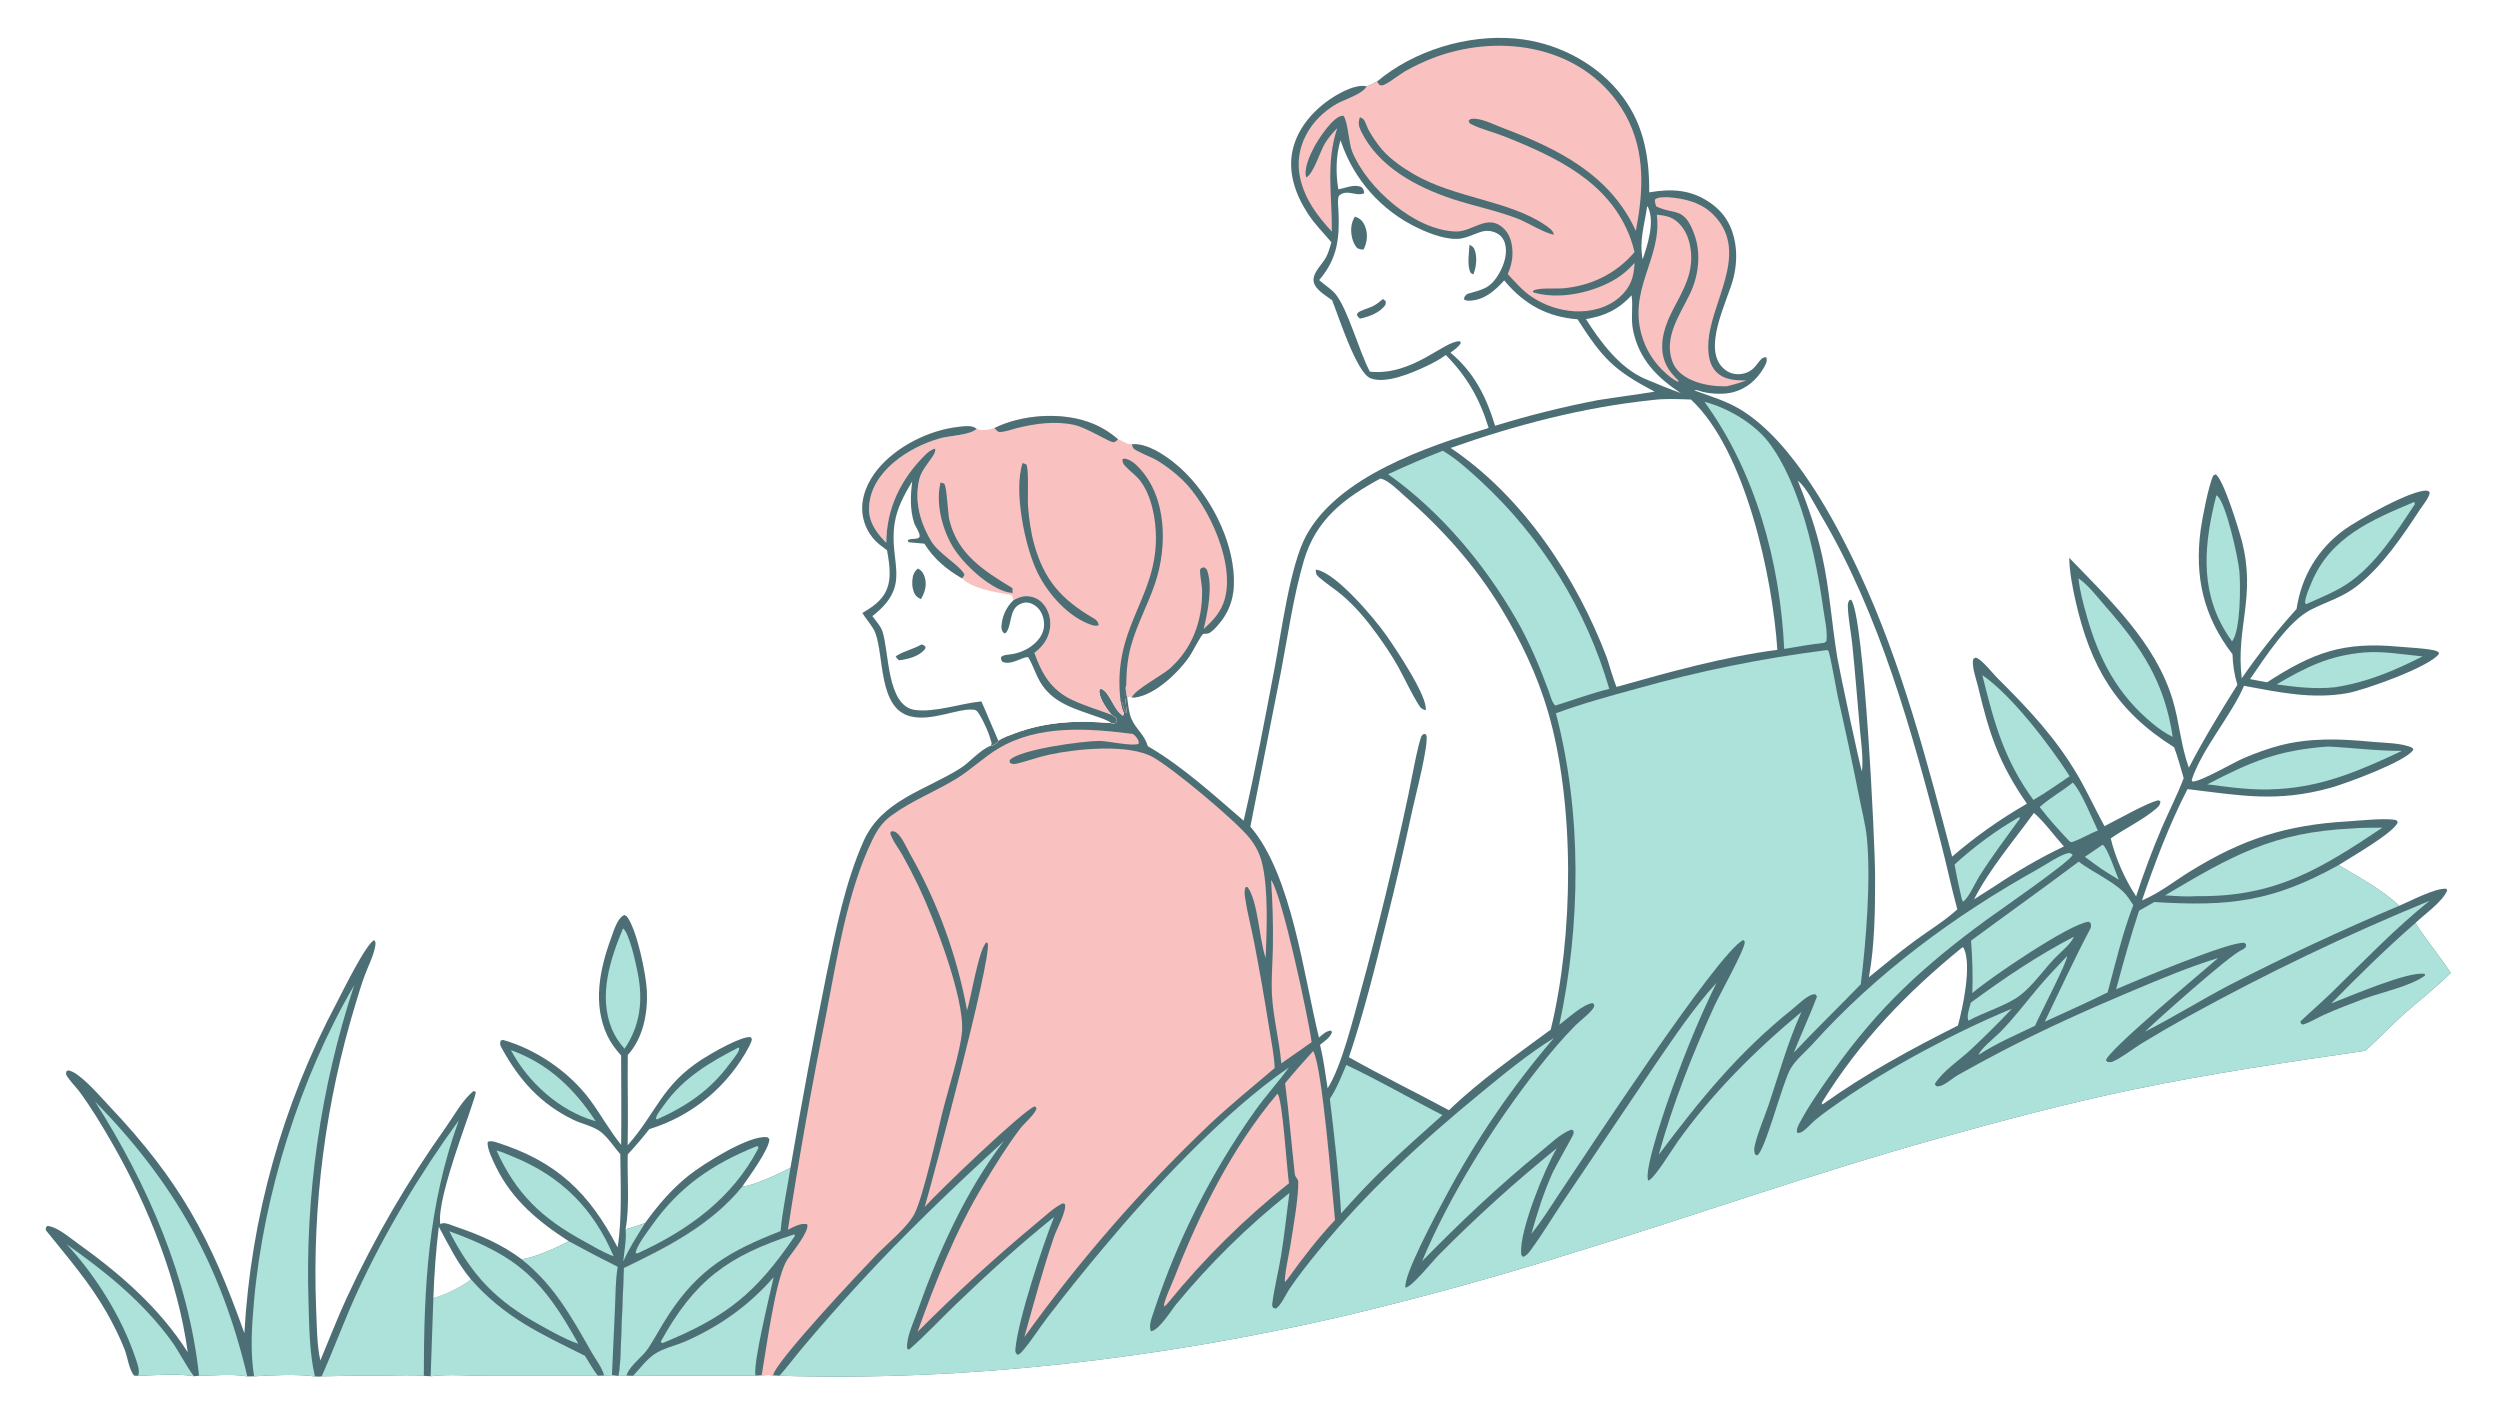 <svg version="1.1" xmlns="http://www.w3.org/2000/svg" style="display: block;" viewBox="0 0 2048 1152" width="1820" height="1024">
<path transform="translate(0,0)" fill="rgb(255,255,255)" d="M 0 0 L 2048 0 L 2048 1152 L 0 1152 L 0 0 z"/>
<path transform="translate(0,0)" fill="rgb(76,111,117)" d="M 1128.04 66.669 C 1158.26 41.225 1201.95 27.962 1241.2 31.401 C 1273.26 34.211 1304.94 49.751 1325.64 74.56 C 1346 98.941 1351.19 126.45 1351.05 157.451 C 1369.04 154.288 1385.11 155.027 1400.76 165.82 C 1412.6 173.992 1419.07 184.884 1421.4 198.918 C 1422.99 208.436 1422.38 217.808 1420.14 227.157 C 1415.58 246.191 1392.48 287.562 1413.63 303.108 C 1417.65 306.067 1422.52 306.974 1427.39 306.083 C 1440.21 303.743 1440.33 291.574 1447.05 292.589 C 1447.93 295.87 1446.46 298.514 1444.79 301.362 C 1439.1 311.034 1430.6 318.401 1419.65 321.205 C 1412.27 323.095 1402.89 322.604 1395.47 321.054 C 1393.36 320.612 1389.81 318.728 1387.98 319.692 C 1401.31 324.569 1414.43 328.299 1426.61 335.843 C 1469.12 362.159 1503.16 425.8 1523.86 470.346 C 1557.89 543.613 1578.71 623.696 1599.2 701.585 C 1618.2 685.235 1638.71 670.727 1660.46 658.258 C 1637.39 624.861 1629.78 601.632 1620.43 562.414 C 1619.14 556.991 1615.17 545.843 1616.38 540.504 C 1616.46 540.176 1616.56 539.854 1616.64 539.529 L 1618.53 538.498 C 1624.03 540.449 1631.89 550.982 1636.26 555.315 C 1661.42 580.265 1683.95 604.143 1702.04 635.022 C 1710.02 648.63 1716.46 662.861 1724 676.654 C 1733.94 671.727 1759.29 657.159 1768.34 655.436 L 1769.85 656.378 C 1769.64 659.149 1768.43 660.485 1766.36 662.266 C 1755.56 671.537 1740.94 678.43 1729.12 686.663 C 1732.86 702.583 1740.85 720.512 1749.9 734.165 C 1756.15 714.926 1763.26 695.978 1771.21 677.38 C 1776.99 663.992 1783.77 650.967 1788.86 637.299 C 1786.39 628.869 1784.13 620.266 1781.06 612.036 C 1733.71 582.377 1712.66 546.463 1700.36 492.442 C 1697.75 480.942 1695.37 468.619 1695.1 456.804 C 1728.06 491.039 1765.62 526.148 1779.8 572.96 C 1785.4 591.417 1786.44 610.4 1793.11 628.76 C 1805.22 605.421 1818.88 583.082 1832.86 560.835 C 1830.38 552.833 1829.09 544.186 1828.85 535.814 C 1805.08 504.857 1797.66 472.394 1802.77 433.913 C 1803.98 424.829 1809.37 397.056 1813.06 389.533 L 1815.06 388.43 C 1821.48 392.203 1834.25 434.299 1836.48 442.902 C 1848.39 488.76 1831.41 513.718 1836.44 555.528 C 1850.36 535.362 1864.92 516.948 1881.33 498.738 C 1885.34 472.25 1898.55 449.882 1920.22 433.959 C 1930.72 426.243 1976.74 400.174 1988.44 401.864 C 1989.35 401.994 1989.81 402.691 1990.47 403.286 C 1989.97 407.61 1984.86 413.612 1982.43 417.3 C 1967.81 439.509 1951.87 463.389 1930.78 479.986 C 1919.28 489.04 1906.12 492.752 1893.29 499.206 C 1874.3 508.765 1855.52 538.592 1843.25 556.193 L 1857.14 558.817 C 1895.29 534.17 1919.55 525.379 1965.33 529.634 C 1974.63 530.499 1985.01 530.745 1994.07 532.596 C 1995.29 532.845 1996.45 533.362 1997.54 533.96 L 1998.06 535.408 C 1990.65 546.105 1937.33 565.079 1923.11 567.661 C 1894.29 572.894 1866.61 566.932 1838.28 561.678 C 1828.45 585.193 1803.7 613.501 1795.45 638.769 L 1796.08 640.101 C 1802.84 640.3 1830.21 624.214 1838.52 620.713 C 1847.8 616.807 1857.41 613.277 1867.14 610.688 C 1891.79 604.131 1917.18 605.021 1942.33 607.481 C 1952 608.426 1967.83 608.314 1976.22 612.504 L 1977 613.986 C 1971.65 623.456 1921.64 641.767 1909.46 645.155 C 1865.38 657.419 1835.63 651.538 1792.02 646.304 C 1777.13 675.11 1765.2 706.787 1754.72 737.496 C 1768.83 731.636 1781.58 721.431 1794.58 713.416 C 1837.1 687.183 1872.92 675.665 1922.92 672.752 C 1932.45 672.197 1954.88 669.646 1963.07 671.757 L 1964.26 673.303 C 1962.05 681.576 1924.7 702.766 1915.81 708.551 C 1932.77 718.735 1950.93 728.28 1965.49 741.848 C 1974.68 737.983 1994.52 727.383 2003.97 727.884 L 2004.79 729.205 C 2000.78 738.898 1986.28 748.628 1978.67 756.002 C 1987.6 770.067 1998.54 782.863 2007.67 796.855 C 1995.45 809.092 1981.67 819.546 1968.78 831.048 C 1958.11 840.578 1948.39 851.13 1937.71 860.617 C 1874.2 869.903 1810.41 879.325 1747.55 892.376 C 1693.57 903.584 1639.83 917.95 1586.74 932.75 C 1486.42 960.717 1388.13 995.798 1288.54 1026.21 C 1226.29 1045.8 1163.35 1063.14 1099.86 1078.2 C 950.543 1112.73 791.918 1131.63 638.561 1126.87 L 633.264 1126.64 C 630.353 1125.95 626.949 1126.44 623.966 1126.55 L 618.995 1126.82 L 518.608 1126.9 L 513.326 1126.88 L 506.645 1127.01 C 508.585 1115.67 508.498 1103.66 508.974 1092.17 L 511.144 1038.55 C 546.75 1021.42 582.857 1003.08 608.134 971.766 C 615.633 971.893 640.279 960.677 647.579 956.327 C 656.638 903.415 666.478 850.641 677.096 798.02 C 684.705 761.684 692.243 723.199 707.322 689.134 C 722.199 655.525 757.55 647.52 786.309 629.5 C 794.914 624.108 802.268 614.406 811.728 610.73 C 812.221 610.736 812.484 610.777 812.994 610.573 C 814.643 609.915 817.129 608.264 817.83 606.678 C 821.688 603.868 826.873 602.248 831.317 600.581 C 857.208 590.865 883.355 589.793 910.613 592.251 C 911.792 592.73 912.563 592.364 913.783 592.135 C 914.581 591.316 914.833 590.848 915.109 589.739 C 913.957 587.538 912.623 586.724 910.547 585.425 C 906.779 580.695 901.489 573.412 900.639 567.373 C 900.383 565.548 900.51 565.341 901.653 563.952 C 909.313 566.448 912.156 581.797 919.995 586.178 L 920.72 584.132 C 919.187 581.108 918.637 578.348 918.061 575.043 L 919.628 575.907 C 920.209 579.091 920.886 581.22 922.618 584.015 C 923.07 582.868 923.015 582.535 922.855 581.348 C 922.067 575.521 920.619 567.778 922.314 562.055 C 922.398 561.771 922.496 561.49 922.588 561.208 C 922.786 564.424 922.527 568.757 923.446 571.781 C 924.254 577.323 924.716 583.882 927.004 588.994 C 930.816 597.511 937.478 601.458 940.269 611.107 C 968.539 627.497 994.058 650.934 1018.79 672.164 C 1028.42 630.94 1036.13 589.084 1044.09 547.499 C 1049.63 518.551 1056.65 463.494 1069.9 438.859 C 1096.09 390.177 1169.08 365.614 1219.5 350.448 C 1212.26 326.763 1201.88 308.411 1184.41 290.698 C 1179.39 294.387 1173.98 297.219 1168.36 299.877 C 1156.9 305.302 1135.04 314.751 1122.59 309.677 C 1111.22 305.047 1096.36 258.462 1091.31 245.838 C 1086.73 242.473 1080.13 238.638 1077.28 233.646 C 1072.6 225.423 1082.35 217.741 1086.07 211.026 C 1088.22 207.143 1089.43 202.603 1090.71 198.369 C 1084.2 190.612 1077.01 183.498 1071.46 174.966 C 1061.45 159.596 1054.83 141.424 1058.9 122.978 C 1062.95 104.6 1076.35 89.524 1091.89 79.613 C 1098.99 75.089 1111.1 68.671 1119.52 70.546 C 1121.44 70.5 1126.01 67.529 1128.04 66.669 z"/>
<path transform="translate(0,0)" fill="rgb(249,194,192)" d="M 645.46 1007.22 C 654.471 948.709 664.817 890.414 676.49 832.379 C 685.629 785.683 693.827 730.329 714.879 687.393 C 718.923 679.145 723.078 673.152 730.585 667.682 C 746.984 655.734 766.201 648.311 783.432 637.782 C 795.517 630.398 805.774 620.267 817.826 613.054 C 850.773 593.339 891.559 596.477 927.824 601.064 C 930.393 602.554 931.353 604.326 932.741 606.821 L 932.794 609.17 C 927.989 611.499 907.483 606.833 900.742 606.819 C 887.684 606.791 835.334 613.714 827.136 622.551 L 827.245 624.77 C 829.443 626.002 831.1 625.901 833.534 625.301 C 842.433 623.106 850.972 619.88 860.033 617.956 C 881.674 613.359 924.726 608.89 944.66 620.204 C 961.35 629.676 1011.63 671.637 1023.4 686.087 C 1028.29 692.101 1031.82 698.769 1033.73 706.297 C 1039.16 727.581 1037.74 762.233 1036.84 784.596 L 1036.49 783.554 C 1031.59 768.755 1030.38 737.746 1022.09 726.706 L 1020.53 726.406 C 1019.14 729.202 1019.55 732.312 1019.99 735.319 C 1021.73 747.376 1025 759.478 1027.33 771.462 C 1031.8 794.604 1035.87 817.821 1039.55 841.101 C 1041.33 852.197 1043.7 863.555 1044.24 874.784 C 1026.47 889.835 1008.53 904.491 991.481 920.381 C 935.322 973.768 884.306 1032.32 839.106 1095.25 C 846.89 1067.53 854.256 1039.83 863.637 1012.58 C 865.697 1006.59 874.06 991.5 872.359 986.208 L 870.611 985.575 C 863.083 989.267 856.029 996.187 849.508 1001.5 C 815.479 1029.73 782.827 1059.57 751.664 1090.93 C 766.551 1049.27 782.847 1008.09 805.776 970.085 C 815.047 954.719 824.925 938.68 835.762 924.365 C 838.814 920.333 848.586 911.947 849.075 907.822 L 847.893 906.115 C 839.121 908.333 767.199 977.472 757.493 988.644 C 764.522 964.564 811.827 787.857 809.224 772.77 L 808.17 771.782 C 801.791 777.09 795.635 816.562 792.211 827.512 C 783.903 782.403 768.072 739.01 745.378 699.149 C 742.737 694.452 738.752 685.106 734.488 682.063 C 732.779 680.843 732.102 680.889 730.11 680.874 L 729.252 682.391 C 731.23 688.7 736.119 694.732 739.384 700.555 C 743.948 708.759 748.264 717.098 752.327 725.562 C 764.721 751.375 790.111 816.804 788.091 844.72 C 786.932 860.746 776.216 893.897 771.87 911.747 C 767.633 929.145 755.932 981.287 749.072 994.328 C 743.202 1005.49 726.784 1018.63 717.581 1028.2 C 704.894 1041.39 635.036 1115.44 633.264 1126.64 C 630.353 1125.95 626.949 1126.44 623.966 1126.55 C 627.594 1106.06 635.249 1046.77 644.876 1031.86 C 648.343 1026.49 663.079 1008.93 661.309 1002.87 C 656.359 1001.24 649.983 1005.13 645.46 1007.22 z"/>
<path transform="translate(0,0)" fill="rgb(172,226,217)" d="M 1475.82 828.787 C 1475.47 829.513 1475.13 830.244 1474.8 830.979 C 1464.29 854.524 1457.19 880.142 1448.99 904.615 C 1445.35 915.491 1440.01 927.299 1437.49 938.377 C 1436.96 940.726 1436.74 943 1437.69 945.286 C 1438.01 946.066 1438.74 946.054 1439.49 946.332 C 1446.01 942.786 1459.96 887.425 1466.72 875.514 C 1470.9 868.148 1479.26 861.417 1484.99 855.045 C 1537.08 797.123 1601.44 749.645 1669.37 711.854 C 1675.8 708.28 1687.68 700.091 1694.14 698.801 C 1696.09 698.411 1696.49 699.025 1697.94 700.146 C 1696.12 705.56 1635.95 747.041 1627 753.605 C 1575.73 791.196 1538.95 824.972 1501.97 877.005 C 1492.44 890.415 1482.4 904.586 1474.61 919.083 C 1473.21 921.695 1471.33 924.893 1472.23 927.906 C 1474.38 928.047 1475.07 927.734 1476.88 926.565 C 1480.49 924.223 1483.53 920.338 1486.87 917.551 C 1493.47 912.057 1500.67 907.001 1507.71 902.102 C 1547.41 874.49 1603.32 844.594 1648.13 826.212 C 1637.46 837.608 1626.14 848.741 1614.76 859.446 C 1605.67 868.004 1591.3 877.36 1584.92 887.94 L 1586.24 889.668 C 1588.31 889.922 1589.84 889.578 1591.71 888.641 C 1595.94 886.521 1599.67 883.023 1603.84 880.609 C 1615.72 873.889 1627.71 867.373 1639.81 861.062 C 1675.06 842.758 1711.72 826.24 1748.33 810.901 C 1770.83 801.478 1793.77 791.811 1817.09 784.666 C 1806.11 794.451 1726.25 860.561 1725.18 868.582 L 1726.77 869.895 C 1727.61 869.871 1729.24 870.053 1729.99 869.803 C 1735.97 867.802 1748.42 858.318 1754.42 854.642 C 1766.78 847.105 1779.3 839.834 1791.98 832.834 C 1856.2 797.419 1922.4 765.696 1990.24 737.821 C 1961.99 760.557 1936.39 787.224 1910.47 812.559 C 1902.03 820.811 1893.08 828.448 1884.52 836.574 L 1884.96 838.385 L 1886.4 839.221 C 1892.53 837.451 1897.92 833.851 1903.72 831.247 C 1914.42 826.448 1925.49 822.188 1936.48 818.099 C 1950.84 812.756 1974.7 807.79 1986.41 799.144 L 1986.56 797.751 C 1973.76 794.857 1924.62 816.208 1909.83 821.847 C 1932 799.244 1954.81 776.809 1978.67 756.002 C 1987.6 770.067 1998.54 782.863 2007.67 796.855 C 1995.45 809.092 1981.67 819.546 1968.78 831.048 C 1958.11 840.578 1948.39 851.13 1937.71 860.617 C 1874.2 869.903 1810.41 879.325 1747.55 892.376 C 1693.57 903.584 1639.83 917.95 1586.74 932.75 C 1486.42 960.717 1388.13 995.798 1288.54 1026.21 C 1226.29 1045.8 1163.35 1063.14 1099.86 1078.2 C 950.543 1112.73 791.918 1131.63 638.561 1126.87 C 645.378 1119.16 651.587 1110.81 658.238 1102.94 C 672.716 1085.77 687.561 1068.92 702.762 1052.38 C 740.331 1011.36 781.223 972.335 822.23 934.798 C 790.577 976.298 768.106 1027 750.823 1075.99 C 747.94 1084.16 742.251 1096.1 743.138 1104.71 L 744.668 1105.49 C 758.103 1093.84 770.339 1080.54 783.179 1068.23 C 808.879 1043.58 835.676 1019.04 863.487 996.808 C 854.239 1019.82 834.049 1080.85 831.841 1104.74 C 831.592 1107.44 831.818 1107.71 833.454 1109.72 C 835.939 1109.09 837.227 1107.15 838.847 1105.21 C 845.803 1096.88 851.716 1087.37 858.34 1078.73 C 873.131 1059.51 888.333 1040.6 903.936 1022.03 C 944.797 973.169 1003.2 910.427 1055.88 874.314 C 1046.94 886.589 1036.64 897.813 1027.84 910.24 C 992.2 960.576 964.312 1015.98 945.11 1074.59 C 943.586 1079.09 940.717 1086.03 942.898 1090.42 C 949.762 1089.42 959.192 1073.55 963.684 1068.14 C 991.296 1034.66 1022.34 1004.16 1056.31 977.144 C 1053.95 994.3 1052.23 1011.53 1049.42 1028.63 C 1047.26 1041.79 1043.91 1054.81 1042.2 1068.03 C 1042 1069.55 1042.31 1069.86 1042.99 1071.27 L 1045.1 1071.88 C 1049.31 1069.53 1053.36 1060.15 1056.19 1055.95 C 1063.53 1045.09 1071.73 1034.77 1080.02 1024.63 C 1119.26 976.652 1164.46 935.134 1212.27 895.868 C 1231.65 879.951 1251.55 863.41 1272.94 850.236 C 1238.41 890.502 1208.45 934.474 1183.62 981.344 C 1177.7 992.278 1148.84 1045.93 1151.46 1054.73 C 1156.88 1053.91 1173.41 1033.21 1178.43 1028.13 C 1209.34 996.899 1241.21 968.105 1275.35 940.466 C 1265.55 956.788 1244.92 1007.46 1246.1 1026.24 C 1246.22 1028.18 1246.28 1028.27 1247.74 1029.53 C 1250.46 1028.49 1252.04 1026.56 1253.73 1024.28 C 1263.56 1011 1272.3 996.25 1281.57 982.506 L 1356.98 870.534 C 1372.4 848.108 1387.81 825.113 1406.19 804.969 C 1392.68 832.337 1380.95 861.208 1370.48 889.867 C 1366.27 901.411 1346.18 958.366 1350.22 967.035 C 1354.79 966.138 1370.04 941.146 1374.24 935.254 C 1402.68 895.299 1438.19 860.024 1475.82 828.787 z"/>
<path transform="translate(0,0)" fill="rgb(249,194,192)" d="M 1128.04 66.669 L 1130.04 69.457 C 1130.57 69.54 1131.94 69.933 1132.39 69.826 C 1136.58 68.855 1146.46 60.821 1150.87 58.34 C 1158.07 54.237 1165.56 50.659 1173.27 47.635 C 1225.24 27.499 1290 35.631 1324.6 83.001 C 1345.75 111.969 1347.37 144.482 1341.89 178.766 C 1341.35 182.199 1340.75 185.621 1340.08 189.03 C 1319.05 142.757 1275.7 121.396 1230.36 104.4 C 1223.35 101.773 1212.06 95.73 1204.54 97.42 L 1203.07 98.815 C 1203.8 100.971 1204.22 101.121 1206.23 102.096 C 1213.84 105.779 1223.41 108.078 1231.46 111.263 C 1274.33 128.223 1318.74 148.692 1335.75 195.265 C 1337.07 198.893 1338.08 202.607 1339.01 206.354 C 1323.83 224.205 1303.13 234.23 1279.66 236.117 C 1274.98 236.493 1258.71 235.315 1255.84 238.251 L 1255.9 239.319 C 1276.24 245.43 1301.89 240.242 1320.29 230.28 C 1327.6 226.321 1333.5 221.436 1339.05 215.243 C 1338.54 226.553 1335.9 234.992 1327.2 242.908 C 1317.16 252.036 1303.07 255.605 1289.75 254.868 C 1277.15 254.061 1265 249.91 1254.54 242.843 C 1247.22 237.926 1241.15 230.802 1235.17 224.406 C 1237.5 218.811 1238.97 213.777 1239.02 207.673 C 1239.08 200.481 1237.5 192.588 1232.2 187.349 C 1218.83 174.127 1206.64 189.811 1192.76 189.507 C 1159.29 188.774 1119.83 153.979 1107.67 123.948 C 1104.85 116.989 1104.09 98.49 1100.52 94.719 C 1099.73 94.73 1099.45 94.68 1098.72 94.857 C 1091.16 96.698 1080.14 113.625 1076.47 120.508 C 1073.12 126.804 1067.88 138.145 1070.03 145.194 C 1075.88 142.567 1081.48 123.836 1085.35 117.398 C 1088.21 112.643 1091.66 108.736 1095.49 104.782 C 1085.88 133.398 1091.36 160.235 1091.05 189.604 C 1079.08 176.615 1068.86 163.069 1065.03 145.421 C 1059.62 120.475 1073.47 97.371 1094.85 85.029 C 1101.25 81.333 1115.62 77.153 1119.24 71.071 C 1119.34 70.9 1119.43 70.721 1119.52 70.546 C 1121.44 70.5 1126.01 67.529 1128.04 66.669 z"/>
<path transform="translate(0,0)" fill="rgb(76,111,117)" d="M 1114.07 95.859 C 1114.82 96.301 1116.42 96.971 1116.96 97.569 C 1118.46 99.24 1119.9 104.046 1121.12 106.264 C 1124.29 112.007 1128.25 117.899 1132.57 122.832 C 1139.47 130.692 1149.86 137.779 1158.92 142.987 C 1191.95 161.961 1236.18 164.312 1265.16 183.811 C 1268.16 185.825 1272.26 188.341 1273.01 192.077 C 1266.04 191.269 1251.03 181.984 1243.53 179.08 C 1226.16 172.355 1207.35 168.652 1189.62 162.78 C 1160.21 153.038 1129 136.367 1114.91 107.205 C 1112.87 102.978 1112.53 100.306 1114.07 95.859 z"/>
<path transform="translate(0,0)" fill="rgb(172,226,217)" d="M 1764.83 738.802 C 1826.04 742.628 1861.47 738.706 1915.81 708.551 C 1932.77 718.735 1950.93 728.28 1965.49 741.848 C 1918.12 761.812 1871.53 783.579 1825.83 807.104 C 1802.69 819.265 1780.44 833.131 1757.15 845.004 C 1767.77 834.716 1826.65 782.284 1835.86 778.409 C 1837.28 777.811 1838.25 777.152 1839.41 776.113 C 1840.07 775.519 1839.86 774.139 1839.91 773.257 L 1838.44 772.223 C 1826.57 770.981 1750.93 802.658 1733.51 810.287 C 1739.33 788.669 1745.31 767.159 1752.33 745.893 L 1764.83 738.802 z"/>
<path transform="translate(0,0)" fill="rgb(172,226,217)" d="M 608.134 971.766 C 615.633 971.893 640.279 960.677 647.579 956.327 C 644.964 973.488 640.957 991.092 639.482 1008.33 C 598.084 1024.58 572.785 1038.78 547.859 1076.71 C 542.03 1085.58 537.06 1094.98 531.324 1103.9 C 526.563 1111.31 517.566 1117.05 513.778 1124.98 C 513.454 1125.66 513.407 1126.14 513.326 1126.88 L 506.645 1127.01 C 508.585 1115.67 508.498 1103.66 508.974 1092.17 L 511.144 1038.55 C 546.75 1021.42 582.857 1003.08 608.134 971.766 z"/>
<path transform="translate(0,0)" fill="rgb(172,226,217)" d="M 518.608 1126.9 C 523.924 1121.35 529.589 1113.66 535.835 1109.36 C 543.415 1104.15 553.621 1102.22 562.004 1098.49 C 590.051 1085.99 613.686 1069.21 633.819 1046.04 C 631.081 1058.57 616.304 1118.39 618.995 1126.82 L 518.608 1126.9 z"/>
<path transform="translate(0,0)" fill="rgb(255,255,255)" d="M 1130.77 391.886 C 1130.94 391.917 1131.11 391.941 1131.27 391.98 C 1137.34 393.361 1145.71 401.783 1150.44 405.932 C 1181.45 433.131 1208.18 462.657 1229.67 498.036 C 1245.73 524.462 1259.26 552.699 1267.99 582.423 C 1290.31 658.412 1289.15 766.489 1270.36 843.339 C 1242.31 864.005 1212.02 885.18 1186.98 909.365 C 1159.78 894.675 1131.97 881.139 1105.03 865.971 C 1116.96 830.543 1126.19 793.616 1135.1 757.326 C 1143 726.097 1150.32 694.724 1157.04 663.222 C 1159.08 653.547 1170.98 608.746 1168.36 601.657 L 1166.57 600.993 C 1165.98 601.47 1165.27 601.83 1164.8 602.423 C 1162.23 605.63 1155.29 643.785 1153.94 649.999 C 1142.28 705.045 1129.01 759.736 1114.15 814.003 C 1108.49 834.697 1098.75 874.126 1087.57 891.371 C 1085.79 879.458 1084.22 867.469 1081.39 855.751 C 1085.09 852.74 1089.56 850.014 1091.22 845.37 L 1090.34 844.12 C 1086.34 844.383 1083.47 847.375 1080.5 849.793 C 1068.18 800.147 1058.12 715.968 1024.29 677.069 L 1049.47 549.638 C 1055.17 519.822 1059.57 488.346 1068.09 459.237 C 1077.99 425.416 1101.14 408.008 1130.77 391.886 z"/>
<path transform="translate(0,0)" fill="rgb(76,111,117)" d="M 1077.83 466.505 C 1078.22 466.557 1078.61 466.609 1078.99 466.685 C 1095.15 469.885 1125.98 506.578 1135.55 520.152 C 1142.41 529.88 1169.9 570.584 1167.97 581.689 C 1167.18 581.448 1167.27 581.496 1166.61 581.233 C 1166.41 581.156 1166.22 581.073 1166.03 580.994 C 1164.46 580.36 1163.71 579.621 1162.8 578.206 C 1156.38 568.274 1151.4 557.08 1145.71 546.693 C 1140.39 536.983 1134.1 527.861 1127.62 518.893 C 1119.48 507.624 1109.92 496.247 1099.27 487.281 C 1093.28 482.235 1086.52 477.989 1080.64 472.86 C 1077.94 470.499 1078.12 469.986 1077.83 466.505 z"/>
<path transform="translate(0,0)" fill="rgb(172,226,217)" d="M 1496.2 532.459 L 1497.16 532.476 C 1497.36 532.692 1497.57 532.898 1497.76 533.124 C 1499.18 534.836 1504.41 565.506 1505.45 570.23 C 1511.82 598.207 1517.8 626.273 1523.39 654.42 C 1525.35 664.601 1528.12 674.846 1529.22 685.152 C 1532.86 719.374 1528.65 771.91 1524.34 806.166 C 1506.18 824.991 1487.39 843.066 1469.47 862.183 C 1475.6 846.83 1482.62 831.64 1488.49 816.234 L 1487.27 814.449 C 1486.44 814.407 1486.15 814.341 1485.38 814.46 C 1480.42 815.235 1472.39 823.286 1468.21 826.639 C 1423.56 862.469 1392.91 900.518 1358.85 945.786 C 1370.44 903.796 1386.4 863.515 1404.44 823.889 C 1408.59 814.776 1429.32 777.75 1429.31 771.75 C 1429.3 770.839 1428.63 770.526 1428.02 769.905 C 1406.69 780.746 1297.98 947.106 1276.91 978.363 C 1269.73 989.345 1262.7 1000.42 1254.53 1010.7 C 1259.28 993.385 1264.6 976.746 1271.98 960.343 C 1274.11 955.606 1288.9 929.905 1289.13 928.421 C 1289.23 927.78 1288.92 926.601 1288.84 925.918 L 1287.13 925.266 C 1278.28 928.502 1269.57 937.207 1262.31 943.11 C 1227.82 971.166 1196.09 1001.28 1164.99 1033.02 C 1187.77 978.562 1224.07 920.721 1260.53 874.419 C 1269.97 862.429 1279.91 850.658 1290.63 839.79 C 1293.8 836.576 1305.1 828.022 1305.9 824.263 C 1306.19 822.851 1305.66 822.716 1304.88 821.609 C 1297.18 822.073 1283.88 834.626 1277.41 839.276 C 1295.12 757.257 1295.97 665.566 1274.6 584.173 C 1296.45 576.104 1319 569.961 1341.46 563.848 C 1392.18 549.53 1443.91 539.038 1496.2 532.459 z"/>
<path transform="translate(0,0)" fill="rgb(255,255,255)" d="M 1353.49 327.604 C 1363.92 326.204 1374.79 326.832 1385.27 327.165 C 1429.94 368.868 1452.02 472.191 1456.01 532.194 C 1411.56 538.034 1367.29 550.456 1324.19 562.597 C 1321.21 554.85 1318.95 546.65 1316.37 538.753 C 1291.47 472.888 1247.49 406.537 1188.37 366.829 C 1241.91 347.915 1296.89 333.513 1353.49 327.604 z"/>
<path transform="translate(0,0)" fill="rgb(255,255,255)" d="M 1098.15 114.677 C 1098.3 115.141 1098.45 115.603 1098.61 116.064 C 1109.14 147.074 1131.77 172.503 1161.35 186.562 C 1171.29 191.365 1186.86 197.336 1197.78 195.09 C 1202.92 194.035 1207.77 191.593 1212.73 189.94 C 1217.21 188.446 1221.85 188.695 1226.07 190.875 C 1229.43 192.612 1231.71 195.429 1232.8 199.042 C 1235.17 206.927 1232.43 215.992 1228.57 222.931 C 1221.2 236.182 1215.44 236.722 1201.8 240.71 C 1200.18 242.432 1199.47 242.706 1199.29 245.121 C 1200.79 245.986 1201.79 246.259 1203.55 246.204 C 1215.96 245.812 1224.37 238.198 1232.24 229.578 C 1232.58 229.993 1232.93 230.406 1233.28 230.818 C 1249.19 249.466 1267.74 259.511 1292.31 261.437 C 1312.94 293.505 1321.83 303.092 1355.49 320.684 C 1339.96 323.281 1324.27 325.152 1308.7 327.706 C 1280.37 333.164 1252.36 340.149 1224.78 348.629 C 1217.53 324.843 1207.63 304.972 1188.22 288.767 C 1191.38 286.401 1194.74 284.262 1196.76 280.773 L 1195.91 279.441 C 1183.09 278.688 1157.48 307.905 1122.21 304.343 C 1113.3 287.581 1104.16 253.117 1094.05 240.742 C 1090.57 236.484 1084.8 233.13 1080.67 229.29 C 1095.82 211.646 1097.46 194.888 1096.47 172.561 C 1096.3 168.743 1095.5 163.883 1096.81 160.295 C 1103.4 154.176 1110.87 161.258 1117.54 158.158 C 1117.31 155.531 1117.14 155.252 1115.46 153.208 C 1109.34 150.356 1102.52 153.884 1096.37 154.979 C 1094.15 141.7 1094.33 127.663 1098.15 114.677 z"/>
<path transform="translate(0,0)" fill="rgb(76,111,117)" d="M 1109.94 177.296 C 1110.91 177.619 1111.87 178.049 1112.77 178.53 C 1116.06 180.291 1117.84 183.608 1118.88 187.071 C 1120.59 192.807 1119.76 199.075 1116.99 204.3 C 1114.9 204.281 1113.7 203.999 1111.83 203.107 C 1109.72 200.626 1108.45 198.102 1107.7 194.936 C 1106.23 188.722 1106.58 182.71 1109.94 177.296 z"/>
<path transform="translate(0,0)" fill="rgb(76,111,117)" d="M 1132.94 244.798 L 1135.3 246.774 L 1135.01 249.392 C 1130.61 256.126 1121.65 259.186 1114.21 260.87 C 1112.81 260.033 1112.39 259.248 1111.59 257.89 C 1111.8 257.346 1111.85 256.702 1112.23 256.258 C 1113.9 254.317 1121.46 252.201 1124.17 250.912 C 1127.39 249.381 1130.21 247.068 1132.94 244.798 z"/>
<path transform="translate(0,0)" fill="rgb(76,111,117)" d="M 1203.82 200.336 C 1206.01 201.631 1206.94 201.879 1207.92 204.312 C 1210.37 210.371 1209.37 218.743 1206.99 224.659 L 1204.91 223.589 C 1201.56 218.151 1203.46 206.702 1203.82 200.336 z"/>
<path transform="translate(0,0)" fill="rgb(255,255,255)" d="M 1472.74 393.662 C 1479.69 398.661 1487.46 414.777 1492.05 422.529 C 1540.12 503.73 1566.22 599.056 1589.87 689.748 C 1594.64 708.043 1598.45 726.574 1603.45 744.808 C 1593.15 754.167 1580.56 761.817 1569.3 770.058 C 1556.16 779.684 1543.61 790.091 1531 800.402 C 1535.87 773.849 1536.08 745.224 1536.08 718.25 C 1536.15 691.138 1527.06 503.9 1516.39 491.115 L 1514.99 491.586 C 1514.13 492.985 1513.69 494.372 1513.72 496.023 C 1513.94 506.32 1516.31 517.128 1517.35 527.421 C 1519.69 550.37 1521.54 573.386 1523.55 596.367 C 1524.57 607.963 1526.48 620.146 1525.35 631.752 C 1524.16 630.459 1506.49 546.939 1505.07 538.3 C 1500.59 510.805 1498.81 482.923 1492.8 455.656 C 1488.08 434.246 1480.97 413.934 1472.74 393.662 z"/>
<path transform="translate(0,0)" fill="rgb(172,226,217)" d="M 1181.91 369.12 C 1193.24 375.7 1203.7 385.404 1213.33 394.24 C 1263.08 440.328 1299.37 499.072 1318.32 564.19 C 1303.53 567.842 1288.81 573.288 1274.23 577.822 C 1271.47 575.949 1269.89 569.27 1268.68 565.976 C 1261.12 545.522 1252.82 525.768 1241.93 506.832 C 1215.9 461.582 1179.91 418.7 1137.12 388.321 C 1151.85 381.468 1166.79 375.065 1181.91 369.12 z"/>
<path transform="translate(0,0)" fill="rgb(172,226,217)" d="M 1702.84 705.756 C 1713.77 713.972 1730.67 721.699 1739.78 730.769 C 1742.78 733.752 1745.22 737.82 1747.61 741.318 C 1738.69 764.341 1733.04 789 1726.57 812.814 C 1709.64 821.264 1692.23 828.892 1675.06 836.839 C 1687.4 811.304 1699.29 785.391 1712.56 760.33 C 1713.19 758.57 1713.01 757.631 1712.59 755.891 L 1710.82 754.932 C 1694.85 756.938 1630.62 800.602 1615.72 813.378 C 1616.32 798.941 1615.75 784.834 1614.69 770.445 C 1644.01 748.785 1673.7 727.657 1702.84 705.756 z"/>
<path transform="translate(0,0)" fill="rgb(172,226,217)" d="M 1396.3 329.048 C 1414.86 333.708 1436.73 346.54 1448.53 361.752 C 1474.72 395.528 1487.77 456.281 1493.52 498.024 C 1494.67 506.38 1497.3 516.885 1496.2 525.193 L 1494.36 526.46 C 1483.37 527.736 1472.5 529.579 1461.6 531.453 C 1458.38 460.949 1438.15 386.451 1396.3 329.048 z"/>
<path transform="translate(0,0)" fill="rgb(172,226,217)" d="M 1102.88 872.3 C 1129.61 884.777 1155.35 899.895 1181.65 913.341 C 1165.45 927.748 1149.42 942.095 1133.69 957.022 C 1121.4 968.786 1109.9 981.181 1098.62 993.902 C 1096.83 962.398 1093.18 931.352 1089.41 900.036 C 1095.11 891.528 1098.85 881.681 1102.88 872.3 z"/>
<path transform="translate(0,0)" fill="rgb(249,194,192)" d="M 1046.54 895.774 C 1050.76 900.362 1054.12 957.822 1055.93 969.169 C 1019.69 997.96 986.675 1030.57 957.439 1066.45 C 956.314 1068.04 955.326 1069.01 953.747 1070.15 C 953.695 1069.95 953.613 1069.76 953.589 1069.55 C 953.205 1066.19 960.064 1051.52 961.634 1047.51 C 982.734 993.66 1008.98 940.242 1046.54 895.774 z"/>
<path transform="translate(0,0)" fill="rgb(249,194,192)" d="M 1075.74 860.872 C 1083.2 872.821 1091.3 976.809 1093.64 999.338 C 1079.52 1014.33 1066.97 1030.68 1054.99 1047.39 L 1052.78 1050.05 C 1051.35 1048.37 1056.61 1023.36 1057.12 1020 C 1059.29 1005.8 1063.75 981.595 1063.54 968.003 C 1063.49 965.439 1061.04 964.63 1060.69 961.515 C 1057.92 936.772 1055.97 912.005 1052.76 887.275 C 1060.12 878.193 1067.91 869.542 1075.74 860.872 z"/>
<path transform="translate(0,0)" fill="rgb(255,255,255)" d="M 1607.73 775.779 L 1608.76 776.658 C 1615.42 790.858 1607.88 825.482 1603.94 839.98 C 1565.97 859.067 1528.36 879.394 1493.72 904.115 L 1492.46 904.597 L 1492.49 903.13 C 1523.21 853.1 1562.36 812.618 1607.73 775.779 z"/>
<path transform="translate(0,0)" fill="rgb(249,194,192)" d="M 1366.16 161.402 C 1380.71 162.459 1394.53 165.848 1404.79 176.969 C 1433.69 208.297 1400.31 247.952 1399.42 282.401 C 1399.23 290.168 1400.22 298.68 1405.91 304.49 C 1412.67 311.378 1421.77 311.389 1430.71 311.579 C 1425.28 313.463 1419.98 315.052 1414.36 316.319 C 1404.37 316.453 1394.32 315.142 1385.17 310.921 C 1378.13 307.673 1372.38 302.936 1369.79 295.434 C 1363.04 275.866 1376.11 257.707 1384.25 240.929 C 1391.39 226.228 1393.73 208.051 1388.2 192.435 C 1379.74 168.496 1372.08 176.388 1356.74 168.929 C 1356.07 166.904 1355.48 165.398 1355.81 163.255 C 1358.31 161.099 1362.93 161.536 1366.16 161.402 z"/>
<path transform="translate(0,0)" fill="rgb(172,226,217)" d="M 1926.85 678.552 C 1935.04 677.819 1943.41 678 1951.64 677.881 C 1900.94 711.772 1863.85 734.773 1800.25 733.958 C 1791.45 734.623 1782.4 733.888 1773.62 733.32 C 1827.83 701.209 1861.61 681.549 1926.85 678.552 z"/>
<path transform="translate(0,0)" fill="rgb(172,226,217)" d="M 1702.68 473.641 C 1702.99 473.86 1703.31 474.074 1703.62 474.298 C 1711.4 479.9 1719.05 490.015 1725.42 497.282 C 1754.8 530.802 1773.2 558.868 1779.87 603.505 C 1773.93 600.763 1768.54 596.765 1763.49 592.633 C 1734.71 569.055 1719.37 539.808 1709.47 504.471 C 1706.68 494.515 1703.72 483.918 1702.68 473.641 z"/>
<path transform="translate(0,0)" fill="rgb(249,194,192)" d="M 1357.26 175.796 C 1365.49 176.442 1370.95 177.823 1376.64 184.18 C 1381.43 189.529 1383.86 196.477 1384.89 203.49 C 1389.64 235.818 1362.65 253.167 1361.66 282.675 C 1361.32 292.695 1364.85 301.063 1371.7 308.281 C 1372.92 309.466 1374.07 310.728 1375.23 311.972 L 1374.58 312.655 C 1372.53 311.722 1370.72 310.619 1368.93 309.245 C 1358.36 301.118 1350.2 290.431 1345.9 277.736 C 1332.27 237.48 1361.87 212.192 1357.26 175.796 z"/>
<path transform="translate(0,0)" fill="rgb(172,226,217)" d="M 1907.06 611.408 C 1927.21 612.389 1947.51 615.103 1967.65 614.97 C 1934.41 630.668 1903 644.342 1865.75 646.267 C 1846.44 647.593 1827.34 644.874 1808.25 642.386 C 1844.74 623.487 1865.99 614.473 1907.06 611.408 z"/>
<path transform="translate(0,0)" fill="rgb(172,226,217)" d="M 650.417 1011.13 L 650.92 1011.27 L 651.145 1012.39 C 619.106 1059.46 595.408 1078.47 542.828 1100.12 C 542.125 1099.94 541.758 1099.51 541.213 1099.06 C 568.973 1048.84 595.907 1028.88 650.417 1011.13 z"/>
<path transform="translate(0,0)" fill="rgb(172,226,217)" d="M 1623.92 552.934 C 1648.26 569.558 1679.53 610.899 1695.48 635.735 L 1683.05 644.175 C 1677.4 648.11 1671.7 651.74 1665.74 655.178 C 1641.56 621.891 1633.62 591.972 1623.92 552.934 z"/>
<path transform="translate(0,0)" fill="rgb(249,194,192)" d="M 1041.26 720.795 C 1049.91 731.411 1071.85 833.572 1074.48 853.573 L 1063.6 861.265 L 1049.62 870.97 C 1048.1 852.02 1042.89 833.301 1041.96 814.3 C 1041.35 801.673 1042.51 788.736 1042.75 776.084 C 1043.05 757.642 1042.55 739.195 1041.26 720.795 z"/>
<path transform="translate(0,0)" fill="rgb(172,226,217)" d="M 1977.69 411.101 C 1978.15 411.524 1978.09 412.33 1978.18 412.939 C 1963.27 435.771 1945.22 463.612 1922.12 478.594 C 1911.95 485.184 1900.08 489.858 1889.04 494.847 L 1888.26 493.512 C 1888.76 488.06 1891.44 482.316 1893.52 477.278 C 1908.87 440.033 1942.78 425.713 1977.69 411.101 z"/>
<path transform="translate(0,0)" fill="rgb(172,226,217)" d="M 1815.63 405.617 C 1816.2 405.925 1816.2 405.883 1816.76 406.414 C 1823.8 413.076 1833.47 456.774 1834.48 467.556 C 1835.54 478.854 1835.58 516.701 1828.49 525.273 C 1826.41 522.446 1824.47 519.512 1822.69 516.485 C 1801.64 481.159 1805.96 443.677 1815.63 405.617 z"/>
<path transform="translate(0,0)" fill="rgb(172,226,217)" d="M 1936.32 534.403 C 1951.78 533.003 1969.13 536.105 1984.57 537.595 C 1960.46 549.653 1939.31 558.763 1912.43 562.918 C 1896.14 564.507 1881.1 562.757 1865 560.526 C 1888.95 546.404 1908.27 536.863 1936.32 534.403 z"/>
<path transform="translate(0,0)" fill="rgb(255,255,255)" d="M 1336.6 241.789 C 1337.97 251.295 1335.81 260.845 1337.82 270.515 C 1342.73 294.231 1357.42 309.128 1376.88 321.924 C 1367.06 318.302 1357.33 314.422 1347.72 310.286 C 1326.76 301.253 1310.99 279.86 1299.18 261.261 C 1314.93 258.602 1325.68 253.543 1336.6 241.789 z"/>
<path transform="translate(0,0)" fill="rgb(255,255,255)" d="M 1666.2 665.789 C 1674.52 672.912 1683.16 684.866 1690.75 693.272 C 1671.31 702.495 1651.87 713.9 1633.98 725.837 L 1617.13 736.577 C 1629.89 711.666 1649.8 688.423 1666.2 665.789 z"/>
<path transform="translate(0,0)" fill="rgb(172,226,217)" d="M 1698.91 767.251 C 1698.87 767.374 1698.85 767.503 1698.8 767.62 C 1696.36 773.266 1687.25 780.591 1682.91 785.177 C 1673.94 794.657 1664.86 807.723 1654.53 815.486 C 1643.74 823.598 1625.13 829.051 1612.53 836.025 C 1610.79 832.312 1613.49 825.13 1614.5 821.224 C 1641.86 801.156 1668.72 782.89 1698.91 767.251 z"/>
<path transform="translate(0,0)" fill="rgb(172,226,217)" d="M 1698.07 640.93 C 1705.25 648.613 1713.66 670.145 1718.57 680.265 C 1711.36 682.929 1704.78 687.242 1697.51 689.657 C 1696.59 689.962 1696.12 689.407 1695.29 688.988 C 1686.82 680.066 1678.36 670.764 1670.91 660.987 C 1679.11 653.567 1689.41 647.963 1698.07 640.93 z"/>
<path transform="translate(0,0)" fill="rgb(172,226,217)" d="M 1654.22 669.176 L 1654.7 670.362 C 1643.43 685.904 1631.72 701.513 1621.45 717.736 C 1618.05 723.098 1612.93 735.075 1608.13 738.551 L 1607.18 736.782 C 1604.95 727.236 1602.89 717.721 1601.2 708.065 C 1616.86 693.666 1635.75 679.654 1654.22 669.176 z"/>
<path transform="translate(0,0)" fill="rgb(172,226,217)" d="M 1693.39 783.059 C 1694 787.182 1670.4 832.023 1667.13 840.148 C 1651.8 847.576 1635.18 854.534 1621 863.998 C 1621.77 859.593 1634.51 849.46 1638.38 845.538 C 1649.67 834.112 1659.05 821.612 1669.35 809.365 C 1676.99 800.286 1685.24 791.675 1693.39 783.059 z"/>
<path transform="translate(0,0)" fill="rgb(172,226,217)" d="M 1722.4 691.922 L 1722.76 692.002 C 1726.53 694.815 1733.37 715.057 1735.66 720.551 L 1725.6 714.297 C 1719.52 710.569 1713.72 705.928 1707.91 701.778 L 1722.4 691.922 z"/>
<path transform="translate(0,0)" fill="rgb(255,255,255)" d="M 1349.36 168.738 C 1349.83 169.272 1350.03 169.429 1350.34 170.17 C 1355.53 182.532 1349.76 200.284 1345.67 212.293 C 1342.65 196.913 1347.28 183.946 1349.36 168.738 z"/>
<path transform="translate(0,0)" fill="rgb(249,194,192)" d="M 814.682 350.466 C 836.957 339.597 867.849 337.301 891.351 345.449 C 900.589 348.653 908.588 353.337 915.965 359.781 C 919.797 360.894 923.14 364.231 927.109 363.825 C 939.229 362.614 953.505 372.164 962.605 379.564 C 987.512 399.818 1007.19 435.295 1010.36 467.326 C 1011.99 483.713 1009.68 497.587 998.827 510.639 C 996.617 513.298 993.208 517.286 989.956 518.701 C 988.822 519.194 986.441 518.657 985.446 519.323 C 983.746 520.461 976.831 533.841 975.062 536.56 C 966.283 550.046 946.102 569.436 929.379 571.298 C 928.659 571.378 927.95 571.36 927.23 571.308 L 925.136 570.527 L 923.446 571.781 C 922.527 568.757 922.786 564.424 922.588 561.208 C 922.496 561.49 922.398 561.771 922.314 562.055 C 920.619 567.778 922.067 575.521 922.855 581.348 C 923.015 582.535 923.07 582.868 922.618 584.015 C 920.886 581.22 920.209 579.091 919.628 575.907 L 918.061 575.043 C 918.637 578.348 919.187 581.108 920.72 584.132 L 919.995 586.178 C 912.156 581.797 909.313 566.448 901.653 563.952 C 900.51 565.341 900.383 565.548 900.639 567.373 C 901.489 573.412 906.779 580.695 910.547 585.425 C 912.623 586.724 913.957 587.538 915.109 589.739 C 914.833 590.848 914.581 591.316 913.783 592.135 C 912.563 592.364 911.792 592.73 910.613 592.251 C 883.355 589.793 857.208 590.865 831.317 600.581 C 826.873 602.248 821.688 603.868 817.83 606.678 C 817.129 608.264 814.643 609.915 812.994 610.573 C 812.484 610.777 812.221 610.736 811.728 610.73 L 812.381 608.866 C 810.475 601.11 806.437 591.679 802.132 584.86 C 801.021 583.101 800.176 581.585 797.927 581.285 C 785.271 579.598 763.819 591.061 745.933 586.69 C 719.537 580.24 724.412 537.813 717.051 518.238 C 715.132 513.134 709.437 506.947 706.437 502.037 C 713.066 498.048 719.245 494.241 723.743 487.726 C 731.297 476.782 728.794 462.895 726.682 450.653 C 724.603 449.141 722.557 447.584 720.545 445.984 C 712.623 439.552 707.57 430.244 706.49 420.097 C 705.214 407.116 710.805 394.378 718.865 384.478 C 734.285 365.538 761.311 352.069 785.449 349.521 C 790.283 349.011 796.109 347.892 800.133 351.152 C 800.263 351.217 800.387 351.296 800.523 351.348 C 804.562 352.877 810.742 351.933 814.682 350.466 z"/>
<path transform="translate(0,0)" fill="rgb(255,255,255)" d="M 726.682 450.653 C 724.603 449.141 722.557 447.584 720.545 445.984 C 712.623 439.552 707.57 430.244 706.49 420.097 C 705.214 407.116 710.805 394.378 718.865 384.478 C 734.285 365.538 761.311 352.069 785.449 349.521 C 790.283 349.011 796.109 347.892 800.133 351.152 C 794.555 356.423 778.502 356.62 770.311 358.89 C 744.738 365.974 713 386.23 711.912 415.617 C 711.5 426.74 717.141 435.226 724.56 442.979 C 725.048 443.489 725.548 443.987 726.059 444.474 C 726.151 416.432 737.769 392.739 757.438 372.951 C 759.838 370.537 762.717 368.098 766.113 367.348 C 766.624 369.887 764.965 372.384 763.549 374.499 C 759.748 380.174 754.773 385.608 753.129 392.35 C 748.806 410.079 753.777 428.074 763.019 443.374 C 769.239 453.671 786.606 462.985 790.166 470.621 C 789.581 471.955 789.156 472.704 788.058 473.67 C 799.775 484.974 827.574 486.017 828.907 487.684 C 829.45 488.363 829.888 490.636 830.194 491.557 C 835.587 488.619 839.958 487.279 846.049 488.966 C 851.073 490.357 855.021 494.213 857.429 498.736 C 860.812 505.089 861.288 512.456 859.057 519.27 C 856.912 525.817 852.815 530.595 847.39 534.682 C 853.468 551.841 861.154 565.081 878.293 573.173 C 888.664 578.069 899.835 581.351 910.547 585.425 C 912.623 586.724 913.957 587.538 915.109 589.739 C 914.833 590.848 914.581 591.316 913.783 592.135 C 912.563 592.364 911.792 592.73 910.613 592.251 C 883.355 589.793 857.208 590.865 831.317 600.581 C 826.873 602.248 821.688 603.868 817.83 606.678 C 817.129 608.264 814.643 609.915 812.994 610.573 C 812.484 610.777 812.221 610.736 811.728 610.73 L 812.381 608.866 C 810.475 601.11 806.437 591.679 802.132 584.86 C 801.021 583.101 800.176 581.585 797.927 581.285 C 785.271 579.598 763.819 591.061 745.933 586.69 C 719.537 580.24 724.412 537.813 717.051 518.238 C 715.132 513.134 709.437 506.947 706.437 502.037 C 713.066 498.048 719.245 494.241 723.743 487.726 C 731.297 476.782 728.794 462.895 726.682 450.653 z"/>
<path transform="translate(0,0)" fill="rgb(76,111,117)" d="M 726.682 450.653 C 724.603 449.141 722.557 447.584 720.545 445.984 C 712.623 439.552 707.57 430.244 706.49 420.097 C 705.214 407.116 710.805 394.378 718.865 384.478 C 734.285 365.538 761.311 352.069 785.449 349.521 C 790.283 349.011 796.109 347.892 800.133 351.152 C 794.555 356.423 778.502 356.62 770.311 358.89 C 744.738 365.974 713 386.23 711.912 415.617 C 711.5 426.74 717.141 435.226 724.56 442.979 C 725.048 443.489 725.548 443.987 726.059 444.474 C 726.151 416.432 737.769 392.739 757.438 372.951 C 759.838 370.537 762.717 368.098 766.113 367.348 C 766.624 369.887 764.965 372.384 763.549 374.499 C 759.748 380.174 754.773 385.608 753.129 392.35 C 748.806 410.079 753.777 428.074 763.019 443.374 C 769.239 453.671 786.606 462.985 790.166 470.621 C 789.581 471.955 789.156 472.704 788.058 473.67 C 775.467 466.354 765.03 457.782 757.257 445.239 L 744.389 444.083 L 743.622 442.542 C 745.888 440.204 753.453 442.611 753.373 438.805 C 753.305 435.56 749.874 431.388 748.828 428.121 C 745.349 417.255 745.824 405.39 747.275 394.234 C 740.819 405.039 734.804 415.958 732.876 428.586 C 727.906 461.132 747.707 478.971 714.632 504.575 C 717.274 508.144 721.329 512.618 722.793 516.786 C 728.51 533.061 726.139 578.031 749.38 581.42 C 765.547 583.778 787.298 576.036 803.955 574.437 C 805.476 577.533 817.568 606.405 817.83 606.678 C 817.129 608.264 814.643 609.915 812.994 610.573 C 812.484 610.777 812.221 610.736 811.728 610.73 L 812.381 608.866 C 810.475 601.11 806.437 591.679 802.132 584.86 C 801.021 583.101 800.176 581.585 797.927 581.285 C 785.271 579.598 763.819 591.061 745.933 586.69 C 719.537 580.24 724.412 537.813 717.051 518.238 C 715.132 513.134 709.437 506.947 706.437 502.037 C 713.066 498.048 719.245 494.241 723.743 487.726 C 731.297 476.782 728.794 462.895 726.682 450.653 z"/>
<path transform="translate(0,0)" fill="rgb(76,111,117)" d="M 830.194 491.557 C 835.587 488.619 839.958 487.279 846.049 488.966 C 851.073 490.357 855.021 494.213 857.429 498.736 C 860.812 505.089 861.288 512.456 859.057 519.27 C 856.912 525.817 852.815 530.595 847.39 534.682 C 853.468 551.841 861.154 565.081 878.293 573.173 C 888.664 578.069 899.835 581.351 910.547 585.425 C 912.623 586.724 913.957 587.538 915.109 589.739 C 914.833 590.848 914.581 591.316 913.783 592.135 C 912.563 592.364 911.792 592.73 910.613 592.251 C 906.988 589.606 902.102 588.189 897.897 586.686 C 882.742 581.271 866.746 577.102 856.03 564.167 C 849.746 556.583 847.813 548.44 843.37 540.023 C 843.318 539.924 842.469 538.365 842.381 538.34 C 838.365 537.215 828.553 545.338 821.192 542.018 C 820.028 540.234 819.841 540.245 820.158 538.02 C 822.508 536.051 826.207 536.225 829.15 535.732 C 837.851 534.274 846.746 529.581 851.83 522.215 C 854.911 517.752 855.992 512.625 854.898 507.304 C 853.929 502.591 851.691 498.383 847.588 495.702 C 844.756 493.852 841.243 492.857 837.909 493.832 C 827.001 497.023 829.231 508.386 825.368 516.219 C 824.528 517.921 824.503 518.145 822.744 518.767 L 821.43 517.515 C 820.768 516.17 820.308 514.825 820.377 513.312 C 820.732 505.068 824.248 497.278 830.194 491.557 z"/>
<path transform="translate(0,0)" fill="rgb(76,111,117)" d="M 751.928 465.578 C 752.08 465.656 752.234 465.729 752.384 465.811 C 755.418 467.469 756.959 470.291 757.789 473.544 C 759.343 479.634 757.543 485.487 754.385 490.698 C 753.078 489.963 751.587 489.252 750.565 488.124 C 747.918 485.204 747.037 479.447 747.357 475.653 C 747.726 471.282 748.537 468.519 751.928 465.578 z"/>
<path transform="translate(0,0)" fill="rgb(76,111,117)" d="M 754.742 527.824 C 756.533 528.196 756.821 528.436 758.204 529.657 C 758.036 530.539 758.072 531.235 757.48 531.937 C 752.662 537.65 743.525 539.995 736.442 540.772 C 735.269 539.881 734.599 538.971 733.74 537.795 C 736.053 534.829 749.715 531.1 754.742 527.824 z"/>
<path transform="translate(0,0)" fill="rgb(76,111,117)" d="M 927.109 363.825 C 939.229 362.614 953.505 372.164 962.605 379.564 C 987.512 399.818 1007.19 435.295 1010.36 467.326 C 1011.99 483.713 1009.68 497.587 998.827 510.639 C 996.617 513.298 993.208 517.286 989.956 518.701 C 988.822 519.194 986.441 518.657 985.446 519.323 C 983.746 520.461 976.831 533.841 975.062 536.56 C 966.283 550.046 946.102 569.436 929.379 571.298 C 928.659 571.378 927.95 571.36 927.23 571.308 C 928.898 565.268 951.927 553.192 958.36 547.48 C 976.849 531.065 985.088 508.29 984.744 483.82 C 984.662 477.97 982.794 471.871 983.141 466.185 C 984.714 464.795 984.718 464.765 986.81 464.687 L 988.704 466.592 C 993.822 480.194 989.254 501.481 986.043 515.162 C 992.825 509.005 998.498 503.238 1001.98 494.521 C 1013.89 464.67 990.153 413.414 968.432 392.772 C 962.154 386.793 955.253 381.506 947.847 377 C 943.744 374.543 930.981 369.742 928.597 367.192 C 928.037 366.593 927.474 364.652 927.109 363.825 z"/>
<path transform="translate(0,0)" fill="rgb(76,111,117)" d="M 918.061 575.043 C 910.484 514.625 946.858 491.414 946.952 440.767 C 946.981 425.472 943.416 405.436 933.718 393.29 C 930.275 388.979 925.568 385.79 921.855 381.743 C 920.115 379.846 919.447 378.606 919.513 376.068 L 921.307 375.526 C 926.036 376.378 929.599 379.369 932.846 382.769 C 956.023 407.037 956.386 447.352 946.35 477.448 C 940.559 494.817 931.558 510.911 926.625 528.622 C 923.569 539.596 922.766 549.841 922.588 561.208 C 922.496 561.49 922.398 561.771 922.314 562.055 C 920.619 567.778 922.067 575.521 922.855 581.348 C 923.015 582.535 923.07 582.868 922.618 584.015 C 920.886 581.22 920.209 579.091 919.628 575.907 L 918.061 575.043 z"/>
<path transform="translate(0,0)" fill="rgb(76,111,117)" d="M 814.682 350.466 C 836.957 339.597 867.849 337.301 891.351 345.449 C 900.589 348.653 908.588 353.337 915.965 359.781 C 914.577 360.941 913.545 362.335 911.553 362.068 C 908.276 361.628 889.636 350.031 880.06 347.954 C 864.432 344.564 848.604 346.768 833.289 350.492 C 829.052 351.522 823.426 353.674 819.15 353.792 C 817.133 353.848 815.981 351.861 814.682 350.466 z"/>
<path transform="translate(0,0)" fill="rgb(76,111,117)" d="M 837.742 379.15 L 840.761 380.336 C 842.987 383.561 841.677 408.795 842.178 414.92 C 843.015 425.147 844.411 435.592 847.146 445.499 C 855.346 475.192 869.646 491.043 895.837 506.351 C 898.722 508.038 899.326 508.976 900.138 512.117 C 897.94 512.664 896.108 512.455 893.983 511.732 C 875.101 505.314 858.487 486.348 849.894 468.842 C 839.539 447.747 830.145 401.532 837.742 379.15 z"/>
<path transform="translate(0,0)" fill="rgb(76,111,117)" d="M 770.487 395.145 C 771.515 395.376 772.608 395.57 773.492 396.171 C 775.567 397.581 776.538 420.814 777.628 425.455 C 784.314 453.926 806.181 467.54 829.397 481.653 L 829.503 485.686 C 829.341 485.663 829.179 485.643 829.018 485.616 C 828.75 485.571 828.484 485.514 828.216 485.471 C 827.265 485.318 826.335 485.19 825.397 484.961 C 809.573 481.106 788.706 461.407 780.503 447.719 C 771.772 433.149 766.306 411.804 770.487 395.145 z"/>
<path transform="translate(0,0)" fill="rgb(76,111,117)" d="M 200.182 1092.04 C 205.524 997.248 231.401 904.753 276.021 820.953 C 280.573 812.248 300.266 772.067 306.602 770.083 C 307.921 771.668 307.723 772.874 307.385 774.893 C 306.068 782.757 301.804 790.894 298.99 798.389 C 296.2 805.824 293.907 813.46 291.619 821.062 C 266.692 902.339 255.656 987.238 258.976 1072.19 C 259.631 1085.98 259.459 1100.9 262.414 1114.4 C 269.693 1097.08 276.368 1079.65 284.256 1062.56 C 306.971 1013.67 334.145 966.967 365.433 923.058 C 371.698 914.144 379.363 900.191 387.994 893.638 L 389.74 894.331 C 390.586 899.027 356.796 980.776 360.73 1002.75 C 361.384 1002.33 362.002 1002.01 362.787 1001.91 C 365.737 1001.53 370.46 1003.76 373.345 1004.75 C 392.572 1011.3 411.179 1019.18 427.506 1031.54 C 453.825 1052.35 468.372 1078.78 484.646 1107.45 C 487.804 1113.02 493.719 1120.7 494.985 1126.76 L 489.816 1126.9 L 396.982 1126.9 C 382.592 1126.88 366.994 1125.51 352.788 1127.3 L 347.186 1126.94 C 336.844 1126.06 325.992 1126.69 315.604 1126.74 C 298.247 1126.7 280.89 1126.9 263.538 1127.34 C 261.853 1127.83 259.736 1127.52 257.978 1127.44 C 243.126 1125.44 223.242 1126.39 208.15 1127.35 L 202.597 1127.43 C 190.467 1125.14 175.468 1126.81 163.06 1126.86 L 158.811 1127.28 C 144.354 1124.8 127.727 1126.55 113.072 1126.91 L 110.007 1126.84 C 105.976 1122.98 104.296 1110.92 102.047 1105.23 C 97.945 1094.85 92.875 1084.7 87.351 1075.01 C 73.233 1050.23 55.293 1029.74 37.579 1007.68 C 37.397 1005.63 37.336 1005.75 38.652 1004.18 C 39.384 1004.19 40.083 1004.24 40.801 1004.41 C 48.146 1006.07 57.213 1013.8 63.329 1018.18 C 98.356 1043.26 130.434 1070.99 153.807 1107.63 C 145.848 1049.32 121.71 988.486 92.593 937.58 C 84.027 922.604 74.966 907.453 64.689 893.592 C 62.845 891.104 54.497 882.383 54.135 879.765 C 54.032 879.017 54.294 878.264 54.373 877.514 L 56 876.684 C 57.127 876.927 58.145 877.274 59.191 877.77 C 68.591 882.225 82.26 898.272 89.782 906.231 C 147.377 967.17 172.543 1013.78 200.182 1092.04 z"/>
<path transform="translate(0,0)" fill="rgb(172,226,217)" d="M 290.176 806.926 C 262.483 891.036 249.818 979.366 252.763 1067.87 C 253.322 1087.1 253.552 1108.75 257.978 1127.44 C 243.126 1125.44 223.242 1126.39 208.15 1127.35 C 204.863 1107.01 206.26 1086.3 208.078 1065.86 C 215.842 978.503 245.857 882.686 290.176 806.926 z"/>
<path transform="translate(0,0)" fill="rgb(172,226,217)" d="M 263.538 1127.34 C 273.725 1104.47 282.219 1080.95 292.732 1058.16 C 315.278 1009.3 344.253 961.129 375.855 917.645 C 350.548 987.626 347.279 1053.35 347.186 1126.94 C 336.844 1126.06 325.992 1126.69 315.604 1126.74 C 298.247 1126.7 280.89 1126.9 263.538 1127.34 z"/>
<path transform="translate(0,0)" fill="rgb(172,226,217)" d="M 385.794 1047.91 C 413.946 1079.62 442.168 1092.05 479.231 1110.55 C 482.605 1115.93 485.855 1121.98 489.816 1126.9 L 396.982 1126.9 C 382.592 1126.88 366.994 1125.51 352.788 1127.3 L 355.021 1063.11 C 362.317 1061.86 380.23 1052.96 385.794 1047.91 z"/>
<path transform="translate(0,0)" fill="rgb(172,226,217)" d="M 77.823 902.182 C 143.144 968.975 180.893 1036.35 202.597 1127.43 C 190.467 1125.14 175.468 1126.81 163.06 1126.86 C 154.554 1046.93 120.664 969.407 77.823 902.182 z"/>
<path transform="translate(0,0)" fill="rgb(172,226,217)" d="M 54.578 1019.14 C 86.55 1041.73 116.1 1065.51 139.598 1097.23 C 146.687 1106.8 152.221 1118.6 158.811 1127.28 C 144.354 1124.8 127.727 1126.55 113.072 1126.91 C 115.08 1122.84 111.973 1115.32 110.535 1111.08 C 99.447 1078.42 77.984 1044.3 54.578 1019.14 z"/>
<path transform="translate(0,0)" fill="rgb(255,255,255)" d="M 355.021 1063.11 C 355.737 1043.53 357.092 1024.26 359.494 1004.81 C 367.535 1019.78 374.826 1034.81 385.794 1047.91 C 380.23 1052.96 362.317 1061.86 355.021 1063.11 z"/>
<path transform="translate(0,0)" fill="rgb(172,226,217)" d="M 368.031 1008.5 C 424.794 1028.98 444.699 1048.36 473.719 1100.55 C 473.223 1100.41 472.721 1100.29 472.236 1100.12 C 462.4 1096.69 451.872 1090.6 442.774 1085.6 C 406.344 1065.57 386.966 1045.25 368.031 1008.5 z"/>
<path transform="translate(0,0)" fill="rgb(76,111,117)" d="M 508.821 864.51 C 504.414 859.696 500.329 854.202 497.544 848.287 C 485.396 822.49 491.23 793.851 500.626 768.307 C 502.761 762.501 505.566 752.104 511.421 749.402 L 513.427 750.473 C 521.75 761.117 529.282 797.865 529.92 811.689 C 530.762 829.938 526.852 850.285 514.276 864.109 C 513.987 888.764 514.728 913.41 514.179 938.069 C 537.832 911.357 541.891 889.032 575.154 867.61 C 582.107 863.133 608.004 847.999 615.13 849.546 L 615.976 851.32 C 615.536 853.293 614.775 854.988 613.847 856.775 C 596.892 889.209 567.758 913.589 532.843 924.56 L 531.932 924.833 C 526.283 932 520.503 938.862 514.272 945.531 C 513.66 965.663 516.029 987.041 512.495 1006.9 C 517.878 1005.54 523.17 1003.52 528.433 1001.75 C 538.917 987.302 550.09 974.038 564.114 962.876 C 575.654 953.691 613.689 929.404 628.5 931.471 C 629.381 931.594 629.795 932.635 630.309 933.32 C 629.728 941.939 613.419 964.095 608.134 971.766 C 582.857 1003.08 546.75 1021.42 511.144 1038.55 L 508.974 1092.17 C 508.498 1103.66 508.585 1115.67 506.645 1127.01 L 501.289 1126.53 L 494.985 1126.76 C 493.719 1120.7 487.804 1113.02 484.646 1107.45 C 468.372 1078.78 453.825 1052.35 427.506 1031.54 C 438.932 1029.64 455.571 1022.17 465.994 1016.68 C 441.345 1000.92 419.828 983.025 406.61 956.392 C 404.386 951.911 398.187 939.505 399.656 935.106 C 402.269 934.392 404.404 934.917 406.913 935.716 C 456.031 951.341 482.651 976.913 505.938 1021.72 C 509.679 999.054 508.374 968.449 508.145 945.394 C 502.988 939.475 498.078 931.61 491.861 926.876 C 486.082 922.475 476.608 920.545 469.882 917.297 C 443.1 904.364 425.845 885.211 411.535 859.411 C 409.978 856.604 409.18 855.56 410.103 852.433 L 411.851 851.69 C 439.275 859.381 466.653 878.184 483.545 901.155 C 492.355 913.136 499.413 926.122 508.835 937.725 C 509.163 913.339 508.838 888.901 508.821 864.51 z"/>
<path transform="translate(0,0)" fill="rgb(172,226,217)" d="M 465.994 1016.68 C 479.209 1023.92 492.562 1030.91 506.048 1037.64 C 504.136 1048.61 504.309 1060.32 503.789 1071.47 L 501.289 1126.53 L 494.985 1126.76 C 493.719 1120.7 487.804 1113.02 484.646 1107.45 C 468.372 1078.78 453.825 1052.35 427.506 1031.54 C 438.932 1029.64 455.571 1022.17 465.994 1016.68 z"/>
<path transform="translate(0,0)" fill="rgb(172,226,217)" d="M 528.433 1001.75 C 522.21 1012.03 515.321 1022.29 510.556 1033.34 C 511.323 1025.15 513.364 1015.01 512.495 1006.9 C 517.878 1005.54 523.17 1003.52 528.433 1001.75 z"/>
<path transform="translate(0,0)" fill="rgb(172,226,217)" d="M 406.731 942.339 C 411.244 943.449 415.931 945.654 420.246 947.404 C 459.657 963.39 486.077 989.816 502.666 1028.98 C 502.472 1028.92 502.276 1028.86 502.085 1028.79 C 494.083 1025.83 485.896 1020.77 478.39 1016.68 C 443.956 997.914 422.93 978.015 406.731 942.339 z"/>
<path transform="translate(0,0)" fill="rgb(172,226,217)" d="M 619.649 938.919 L 620.913 938.915 L 621.336 940.329 C 600.03 981.559 563.747 1007.65 522.325 1026.57 L 520.845 1026.49 C 520.868 1025.64 520.867 1025 521.181 1024.19 C 523.904 1017.22 529.7 1009.86 534.008 1003.78 C 556.582 971.886 583.616 953.44 619.649 938.919 z"/>
<path transform="translate(0,0)" fill="rgb(172,226,217)" d="M 510.369 760.42 C 515.613 764.153 521.127 790.035 522.545 797.421 C 526.79 819.535 524.544 839.967 511.609 859.008 C 507.356 854.113 503.791 848.938 501.297 842.927 C 490.056 815.833 499.76 785.962 510.369 760.42 z"/>
<path transform="translate(0,0)" fill="rgb(172,226,217)" d="M 418.526 860.118 C 449.018 871.016 470.574 891.779 487.997 918.408 C 487.771 918.345 487.544 918.286 487.319 918.219 C 458.097 909.621 432.696 886.654 418.526 860.118 z"/>
<path transform="translate(0,0)" fill="rgb(172,226,217)" d="M 604.923 858.007 L 605.616 858.734 C 605.541 859.126 605.436 859.806 605.283 860.216 C 603.946 863.811 600.12 868.028 597.835 871.162 C 581.995 892.887 562.363 906.079 538.069 916.948 L 537.371 916.252 C 537.444 915.85 537.54 915.194 537.688 914.778 C 538.843 911.54 542.084 907.726 544.095 904.895 C 559.66 882.974 581.428 870.055 604.923 858.007 z"/>
</svg>